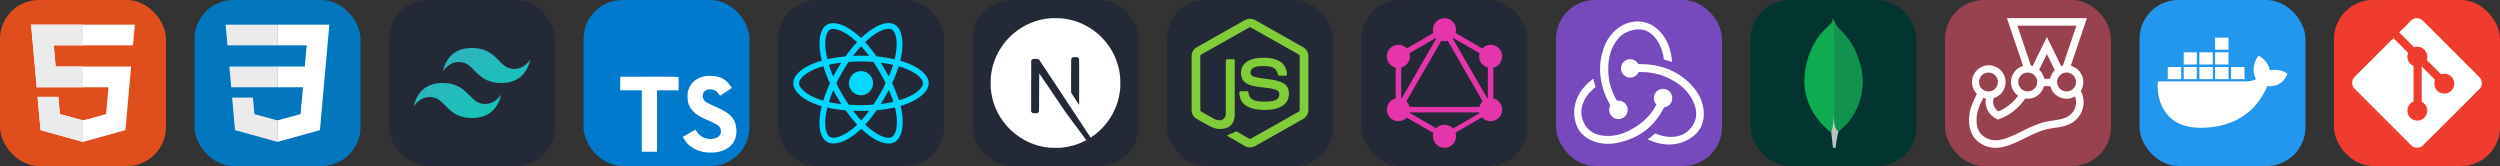 
  <svg width="723" height="48" viewBox="0 0 3856 256" fill="none" xmlns="http://www.w3.org/2000/svg" xmlns:xlink="http://www.w3.org/1999/xlink" version="1.1">
    
        <rect x="0" y="0" width="3856" height="256" fill="#333333" stroke="none"/>
    
        <g transform="translate(0, 0)">
          <svg xmlns="http://www.w3.org/2000/svg" width="256" height="256" fill="none" viewBox="0 0 256 256"><rect width="256" height="256" fill="#E14E1D" rx="60"/><path fill="#fff" d="M48 38L56.61 134.593H167.32L163.605 176.023L127.959 185.661L92.38 176.037L90.001 149.435H57.939L62.524 200.716L127.951 218.888L193.461 200.716L202.244 102.655H85.824L82.901 69.945H205.041H205.139L208 38H48Z"/><path fill="#EBEBEB" d="M128 38H48L56.61 134.593H128V102.655H85.824L82.901 69.945H128V38Z"/><path fill="#EBEBEB" d="M128 185.647L127.959 185.661L92.38 176.037L90.001 149.435H57.939L62.524 200.716L127.951 218.888L128 218.874V185.647Z"/></svg>
        </g>
         
        <g transform="translate(300, 0)">
          <svg width="256" height="256" viewBox="0 0 256 256" fill="none" xmlns="http://www.w3.org/2000/svg">
<rect width="256" height="256" rx="60" fill="#0277BD"/>
<path d="M53.753 102.651L56.615 134.593H128.096V102.651H53.753Z" fill="#EBEBEB"/>
<path d="M128.095 38H127.985H48L50.904 69.942H128.095V38Z" fill="#EBEBEB"/>
<path d="M128.095 218.841V185.608L127.955 185.645L92.381 176.04L90.107 150.564H72.821H58.042L62.517 200.718L127.948 218.882L128.095 218.841Z" fill="#EBEBEB"/>
<path d="M167.318 134.593L163.61 176.019L127.985 185.635V218.866L193.468 200.718L193.948 195.321L201.454 111.229L202.233 102.651L208 38H127.985V69.942H172.994L170.088 102.651H127.985V134.593H167.318Z" fill="white"/>
</svg>

        </g>
         
        <g transform="translate(600, 0)">
          <svg xmlns="http://www.w3.org/2000/svg" width="256" height="256" fill="none" viewBox="0 0 256 256"><rect width="256" height="256" fill="#242938" rx="60"/><path fill="url(#paint0_linear_2_119)" fill-rule="evenodd" d="M83 110C88.999 86.001 104.001 74 128 74C164 74 168.5 101 186.5 105.5C198.501 108.501 209 104.001 218 92C212.001 115.999 196.999 128 173 128C137 128 132.5 101 114.5 96.5C102.499 93.499 92 97.999 83 110ZM38 164C43.999 140.001 59.001 128 83 128C119 128 123.5 155 141.5 159.5C153.501 162.501 164 158.001 173 146C167.001 169.999 151.999 182 128 182C92 182 87.5 155 69.5 150.5C57.499 147.499 47 151.999 38 164Z" clip-rule="evenodd"/><defs><linearGradient id="paint0_linear_2_119" x1="86.5" x2="163.5" y1="74" y2="185.5" gradientUnits="userSpaceOnUse"><stop stop-color="#32B1C1"/><stop offset="1" stop-color="#14C6B7"/></linearGradient></defs></svg>
        </g>
         
        <g transform="translate(900, 0)">
          <svg xmlns="http://www.w3.org/2000/svg" width="256" height="256" fill="none" viewBox="0 0 256 256"><rect width="256" height="256" fill="#007ACC" rx="60"/><path fill="#fff" d="M56.611 128.849L56.53 139.333H73.19H89.85L89.85 186.673V234.012H101.635H113.419V186.673L113.419 139.333H130.079H146.739V129.052C146.739 123.363 146.618 118.609 146.455 118.487C146.333 118.325 126.056 118.243 101.472 118.284L56.733 118.406L56.611 128.849Z"/><path fill="#fff" d="M206.567 118.108C213.068 119.734 218.026 122.619 222.577 127.332C224.934 129.852 228.428 134.444 228.713 135.541C228.794 135.866 217.66 143.343 210.915 147.528C210.671 147.691 209.695 146.634 208.598 145.009C205.307 140.214 201.853 138.141 196.57 137.776C188.809 137.247 183.811 141.311 183.852 148.097C183.852 150.088 184.136 151.266 184.949 152.892C186.655 156.427 189.825 158.54 199.781 162.847C218.107 170.731 225.949 175.932 230.826 183.327C236.271 191.576 237.49 204.742 233.792 214.535C229.729 225.181 219.651 232.414 205.469 234.812C201.081 235.584 190.678 235.462 185.965 234.609C175.684 232.78 165.932 227.701 159.918 221.037C157.561 218.436 152.969 211.65 153.254 211.162C153.375 211 154.432 210.35 155.61 209.659C156.748 209.009 161.056 206.53 165.119 204.173L172.474 199.906L174.018 202.182C176.172 205.473 180.885 209.984 183.73 211.487C191.897 215.795 203.113 215.185 208.639 210.228C210.996 208.074 211.971 205.839 211.971 202.548C211.971 199.581 211.605 198.281 210.061 196.046C208.07 193.202 204.007 190.804 192.466 185.806C179.26 180.117 173.571 176.582 168.37 170.974C165.363 167.724 162.518 162.522 161.34 158.174C160.365 154.558 160.121 145.496 160.893 141.839C163.615 129.08 173.246 120.181 187.143 117.539C191.654 116.686 202.137 117.011 206.567 118.108Z"/></svg>
        </g>
         
        <g transform="translate(1200, 0)">
          <svg xmlns="http://www.w3.org/2000/svg" width="256" height="256" fill="none" viewBox="0 0 256 256"><rect width="256" height="256" fill="#242938" rx="60"/><path fill="#00D8FF" d="M128.001 146.951C138.305 146.951 146.657 138.598 146.657 128.295C146.657 117.992 138.305 109.639 128.001 109.639C117.698 109.639 109.345 117.992 109.345 128.295C109.345 138.598 117.698 146.951 128.001 146.951Z"/><path fill-rule="evenodd" stroke="#00D8FF" stroke-width="8.911" d="M128.002 90.363C153.05 90.363 176.319 93.957 193.864 99.998C215.003 107.275 228 118.306 228 128.295C228 138.704 214.226 150.423 191.525 157.944C174.363 163.63 151.779 166.598 128.002 166.598C103.624 166.598 80.539 163.812 63.183 157.881C41.225 150.376 28 138.506 28 128.295C28 118.387 40.41 107.441 61.252 100.175C78.862 94.035 102.705 90.363 127.998 90.363H128.002Z" clip-rule="evenodd"/><path fill-rule="evenodd" stroke="#00D8FF" stroke-width="8.911" d="M94.981 109.438C107.495 87.74 122.232 69.378 136.23 57.197C153.094 42.521 169.144 36.773 177.796 41.762C186.813 46.962 190.084 64.75 185.259 88.171C181.614 105.879 172.9 126.925 161.021 147.523C148.842 168.641 134.897 187.247 121.09 199.315C103.619 214.587 86.728 220.114 77.883 215.013C69.3 210.067 66.018 193.846 70.136 172.161C73.615 153.838 82.345 131.349 94.977 109.438L94.981 109.438Z" clip-rule="evenodd"/><path fill-rule="evenodd" stroke="#00D8FF" stroke-width="8.911" d="M95.012 147.578C82.463 125.904 73.919 103.962 70.353 85.752C66.06 63.811 69.095 47.035 77.74 42.032C86.749 36.816 103.792 42.866 121.674 58.744C135.194 70.748 149.077 88.805 160.99 109.383C173.204 130.481 182.358 151.856 185.919 169.844C190.425 192.608 186.778 210.001 177.941 215.116C169.367 220.08 153.676 214.825 136.945 200.427C122.809 188.263 107.685 169.468 95.012 147.578Z" clip-rule="evenodd"/></svg>
        </g>
         
        <g transform="translate(1500, 0)">
          <svg xmlns="http://www.w3.org/2000/svg" width="256" height="256" fill="none" viewBox="0 0 256 256"><rect width="256" height="256" fill="#242938" rx="60"/><path fill="#fff" d="M121.451 28.054C121.021 28.093 119.652 28.23 118.42 28.327C90.014 30.889 63.406 46.216 46.553 69.774C37.169 82.873 31.167 97.731 28.899 113.469C28.098 118.963 28 120.586 28 128.034C28 135.483 28.098 137.106 28.899 142.599C34.334 180.155 61.06 211.71 97.306 223.401C103.797 225.493 110.639 226.92 118.42 227.78C121.451 228.112 134.549 228.112 137.58 227.78C151.011 226.294 162.389 222.971 173.611 217.242C175.331 216.363 175.664 216.128 175.429 215.933C175.273 215.815 167.941 205.981 159.144 194.095L143.152 172.492L123.112 142.834C112.086 126.529 103.015 113.195 102.936 113.195C102.858 113.176 102.78 126.353 102.741 142.443C102.682 170.615 102.663 171.749 102.311 172.413C101.803 173.371 101.412 173.762 100.59 174.193C99.965 174.505 99.417 174.564 96.465 174.564H93.083L92.184 173.997C91.597 173.626 91.167 173.137 90.874 172.57L90.463 171.69L90.502 132.492L90.561 93.274L91.167 92.511C91.48 92.101 92.145 91.573 92.614 91.319C93.415 90.928 93.728 90.888 97.111 90.888C101.099 90.888 101.763 91.045 102.8 92.179C103.093 92.492 113.943 108.836 126.925 128.523C139.906 148.21 157.658 175.092 166.377 188.288L182.213 212.277L183.015 211.749C190.111 207.135 197.619 200.566 203.562 193.723C216.211 179.197 224.364 161.485 227.101 142.599C227.902 137.106 228 135.483 228 128.034C228 120.586 227.902 118.963 227.101 113.469C221.666 75.913 194.94 44.359 158.694 32.668C152.301 30.595 145.498 29.168 137.873 28.308C135.996 28.112 123.073 27.897 121.451 28.054ZM162.389 88.543C163.327 89.012 164.09 89.911 164.364 90.849C164.52 91.358 164.559 102.228 164.52 126.724L164.461 161.876L158.264 152.374L152.047 142.873V117.321C152.047 100.801 152.125 91.514 152.242 91.064C152.555 89.97 153.239 89.109 154.178 88.601C154.979 88.191 155.273 88.151 158.342 88.151C161.236 88.151 161.744 88.191 162.389 88.543Z"/></svg>
        </g>
         
        <g transform="translate(1800, 0)">
          <svg xmlns="http://www.w3.org/2000/svg" width="256" height="256" fill="none" viewBox="0 0 256 256"><rect width="256" height="256" fill="#242938" rx="60"/><path fill="#81CD39" d="M119.878 31.116C124.797 28.301 131.203 28.288 136.117 31.116C160.839 45.086 185.569 59.033 210.287 73.011C214.937 75.63 218.046 80.804 217.999 86.161V170.206C218.034 175.785 214.617 181.083 209.712 183.642C185.071 197.535 160.442 211.444 135.805 225.337C130.786 228.207 124.251 227.986 119.387 224.88C112 220.598 104.6 216.336 97.212 212.058C95.702 211.158 94 210.442 92.934 208.978C93.877 207.708 95.562 207.55 96.931 206.995C100.014 206.014 102.847 204.44 105.679 202.913C106.396 202.423 107.27 202.611 107.957 203.049C114.274 206.671 120.536 210.399 126.874 213.986C128.226 214.767 129.595 213.73 130.751 213.086C154.931 199.419 179.141 185.805 203.318 172.134C204.214 171.703 204.709 170.752 204.636 169.771C204.653 142.046 204.64 114.317 204.645 86.592C204.747 85.478 204.103 84.455 203.096 83.999C178.541 70.17 153.997 56.321 129.446 42.488C128.575 41.889 127.426 41.888 126.554 42.484C102.002 56.321 77.464 70.183 52.912 84.011C51.909 84.468 51.236 85.475 51.355 86.592C51.36 114.317 51.355 142.046 51.355 169.775C51.268 170.756 51.801 171.687 52.691 172.109C59.242 175.824 65.802 179.513 72.358 183.216C76.052 185.203 80.586 186.385 84.656 184.862C88.246 183.574 90.763 179.909 90.695 176.097C90.729 148.534 90.678 120.967 90.72 93.408C90.631 92.184 91.791 91.173 92.981 91.288C96.129 91.267 99.281 91.246 102.429 91.297C103.743 91.267 104.647 92.585 104.485 93.817C104.472 121.555 104.519 149.293 104.464 177.03C104.472 184.423 101.435 192.467 94.597 196.084C86.174 200.447 75.762 199.522 67.44 195.338C60.236 191.742 53.36 187.498 46.284 183.646C41.366 181.101 37.966 175.782 38.001 170.207V86.161C37.949 80.693 41.182 75.425 45.976 72.844C70.613 58.941 95.246 45.026 119.878 31.116Z"/><path fill="#81CD39" d="M141.372 89.335C152.117 88.643 163.62 88.925 173.289 94.219C180.776 98.275 184.926 106.789 185.058 115.106C184.849 116.227 183.676 116.846 182.605 116.769C179.488 116.765 176.369 116.812 173.252 116.748C171.929 116.799 171.161 115.58 170.995 114.411C170.099 110.431 167.928 106.49 164.183 104.57C158.433 101.692 151.767 101.837 145.497 101.897C140.92 102.139 135.998 102.536 132.12 105.227C129.143 107.266 128.239 111.382 129.301 114.697C130.303 117.077 133.05 117.845 135.299 118.553C148.248 121.94 161.97 121.602 174.672 126.059C179.931 127.876 185.075 131.409 186.875 136.915C189.23 144.295 188.198 153.115 182.947 159.039C178.689 163.914 172.488 166.568 166.303 168.009C158.075 169.844 149.536 169.891 141.18 169.076C133.323 168.18 125.146 166.116 119.081 160.763C113.894 156.259 111.361 149.241 111.612 142.469C111.672 141.325 112.811 140.527 113.907 140.621C117.046 140.596 120.186 140.587 123.325 140.626C124.58 140.536 125.509 141.62 125.574 142.802C126.152 146.593 127.577 150.573 130.884 152.82C137.264 156.937 145.271 156.655 152.577 156.77C158.63 156.502 165.425 156.421 170.364 152.42C172.97 150.138 173.742 146.32 173.038 143.036C172.275 140.263 169.374 138.971 166.883 138.126C154.1 134.083 140.224 135.55 127.565 130.977C122.425 129.161 117.455 125.727 115.481 120.447C112.726 112.974 113.988 103.73 119.789 98.006C125.445 92.312 133.609 90.119 141.372 89.335V89.335"/></svg>
        </g>
         
        <g transform="translate(2100, 0)">
          <svg xmlns="http://www.w3.org/2000/svg" width="256" height="256" fill="none" viewBox="0 0 256 256"><rect width="256" height="256" fill="#242938" rx="60"/><path fill="#E535AB" d="M47.862 176.192L55.204 180.431L136.997 38.766L129.655 34.527L47.862 176.192Z"/><path fill="#E535AB" d="M209.766 164.875H46.181V173.353H209.766V164.875Z"/><path fill="#E535AB" d="M49.418 169.637L131.241 216.879L135.48 209.537L53.657 162.295L49.418 169.637Z"/><path fill="#E535AB" d="M120.498 46.512L202.321 93.754L206.56 86.412L124.737 39.17L120.498 46.512Z"/><path fill="#E535AB" d="M49.44 86.38L53.679 93.722L135.503 46.48L131.264 39.138L49.44 86.38Z"/><path fill="#E535AB" d="M119.02 38.767L200.812 180.432L208.154 176.193L126.362 34.529L119.02 38.767Z"/><path fill="#E535AB" d="M61.145 80.758H52.667V175.242H61.145V80.758Z"/><path fill="#E535AB" d="M203.331 80.758H194.853V175.242H203.331V80.758Z"/><path fill="#E535AB" d="M126.095 206.877L129.798 213.291L200.962 172.203L197.259 165.79L126.095 206.877Z"/><path fill="#E535AB" d="M214.567 178C209.664 186.529 198.734 189.44 190.205 184.537C181.676 179.634 178.765 168.705 183.668 160.176C188.571 151.646 199.501 148.735 208.03 153.638C216.61 158.592 219.521 169.471 214.567 178Z"/><path fill="#E535AB" d="M72.279 95.824C67.376 104.353 56.446 107.265 47.917 102.362C39.388 97.459 36.477 86.529 41.38 78C46.283 69.471 57.212 66.56 65.742 71.463C74.271 76.417 77.182 87.295 72.279 95.824Z"/><path fill="#E535AB" d="M41.431 178C36.528 169.471 39.439 158.592 47.968 153.638C56.497 148.735 67.376 151.646 72.33 160.176C77.233 168.705 74.322 179.583 65.793 184.537C57.212 189.44 46.334 186.529 41.431 178Z"/><path fill="#E535AB" d="M183.719 95.824C178.816 87.295 181.727 76.417 190.256 71.463C198.786 66.56 209.664 69.471 214.618 78C219.521 86.529 216.61 97.408 208.081 102.362C199.552 107.265 188.622 104.353 183.719 95.824Z"/><path fill="#E535AB" d="M127.999 228C118.142 228 110.175 220.033 110.175 210.176C110.175 200.319 118.142 192.351 127.999 192.351C137.856 192.351 145.823 200.319 145.823 210.176C145.823 219.982 137.856 228 127.999 228Z"/><path fill="#E535AB" d="M127.999 63.649C118.142 63.649 110.175 55.681 110.175 45.824C110.175 35.967 118.142 28 127.999 28C137.856 28 145.823 35.967 145.823 45.824C145.823 55.681 137.856 63.649 127.999 63.649Z"/></svg>
        </g>
         
        <g transform="translate(2400, 0)">
          <svg width="256" height="256" viewBox="0 0 256 256" fill="none" xmlns="http://www.w3.org/2000/svg">
<rect width="256" height="256" rx="60" fill="#764ABC"/>
<path d="M166.579 165.599C173.96 164.835 179.559 158.472 179.304 150.837C179.05 143.202 172.687 137.094 165.052 137.094H164.543C156.653 137.348 150.545 143.965 150.799 151.855C151.054 155.673 152.581 158.981 154.871 161.272C146.218 178.324 132.984 190.795 113.132 201.23C99.643 208.356 85.645 210.901 71.647 209.12C60.194 207.593 51.287 202.502 45.687 194.104C37.543 181.633 36.78 168.144 43.651 154.655C48.487 144.983 56.122 137.857 60.958 134.294C59.94 130.986 58.413 125.386 57.649 121.314C20.746 148.038 24.563 184.178 35.761 201.23C44.16 213.955 61.212 221.845 80.046 221.845C85.136 221.845 90.226 221.336 95.317 220.063C127.894 213.701 152.581 194.358 166.579 165.599V165.599Z" fill="white"/>
<path d="M211.372 134.04C192.03 111.388 163.525 98.918 130.948 98.918H126.876C124.585 94.336 119.749 91.282 114.405 91.282H113.896C106.006 91.537 99.898 98.154 100.152 106.044C100.407 113.679 106.769 119.787 114.405 119.787H114.914C120.513 119.533 125.349 115.97 127.385 111.134H131.966C151.308 111.134 169.633 116.733 186.176 127.677C198.901 136.076 208.064 147.02 213.154 160.254C217.481 170.943 217.226 181.378 212.645 190.286C205.519 203.775 193.557 211.156 177.777 211.156C167.597 211.156 157.926 208.102 152.835 205.811C150.036 208.356 144.946 212.428 141.383 214.973C152.326 220.063 163.525 222.863 174.214 222.863C198.647 222.863 216.717 209.374 223.589 195.885C230.97 181.124 230.461 155.673 211.372 134.04Z" fill="white"/>
<path d="M82.082 169.926C82.337 177.561 88.699 183.669 96.335 183.669H96.844C104.733 183.414 110.842 176.797 110.587 168.907C110.333 161.272 103.97 155.164 96.335 155.164H95.826C95.317 155.164 94.553 155.164 94.044 155.419C83.609 138.112 79.283 119.278 80.81 98.918C81.828 83.647 86.918 70.413 95.826 59.469C103.206 50.052 117.459 45.471 127.13 45.216C154.108 44.707 165.561 78.302 166.324 91.791C169.633 92.555 175.232 94.337 179.05 95.609C175.996 54.379 150.545 33 126.112 33C103.206 33 82.082 49.543 73.683 73.976C61.976 106.553 69.611 137.857 83.864 162.545C82.591 164.326 81.828 167.126 82.082 169.926V169.926Z" fill="white"/>
</svg>

        </g>
         
        <g transform="translate(2700, 0)">
          <svg xmlns="http://www.w3.org/2000/svg" width="256" height="256" fill="none" viewBox="0 0 256 256"><rect width="256" height="256" fill="#023430" rx="60"/><path fill="#10AA50" d="M171.173 107.591C160.636 61.11 138.676 48.736 133.074 39.989C130.764 36.135 128.717 32.13 126.949 28C126.653 32.129 126.109 34.731 122.599 37.862C115.552 44.145 85.622 68.535 83.103 121.348C80.756 170.59 119.303 200.953 124.395 204.092C128.311 206.019 133.08 204.133 135.407 202.364C153.988 189.612 179.376 155.614 171.193 107.591"/><path fill="#B8C4C2" d="M128.545 177.871C127.575 190.059 126.88 197.141 124.416 204.106C124.416 204.106 126.033 215.709 127.169 228H131.188C132.147 219.345 133.61 210.753 135.572 202.268C130.369 199.708 128.745 188.566 128.545 177.871Z"/><path fill="#12924F" d="M135.565 202.275C130.307 199.846 128.786 188.469 128.552 177.871C129.852 160.388 130.231 142.849 129.688 125.326C129.412 116.132 129.818 40.168 127.423 29.046C129.062 32.813 130.949 36.466 133.074 39.982C138.676 48.736 160.643 61.11 171.173 107.591C179.376 155.532 154.126 189.44 135.565 202.275Z"/></svg>
        </g>
         
        <g transform="translate(3000, 0)">
          <svg width="256" height="256" viewBox="0 0 256 256" fill="none" xmlns="http://www.w3.org/2000/svg">
<rect width="256" height="256" rx="60" fill="#99424F"/>
<path d="M213.353 126.495C213.353 114.45 205.073 104.317 193.956 101.422L218.854 28H95.461L120.418 101.654C109.647 104.781 101.715 114.74 101.715 126.552C101.715 135.238 106.057 142.939 112.658 147.687C110.053 151.393 107.042 154.81 103.625 158.052C97.198 164.074 90.076 168.706 82.375 171.775C75.426 167.085 72.415 158.805 75.137 151.393C85.733 148.151 93.434 138.249 93.434 126.61C93.434 112.308 81.796 100.727 67.551 100.727C53.249 100.727 41.61 112.366 41.61 126.668C41.61 133.732 44.506 140.218 49.138 144.85C48.733 145.661 48.327 146.471 47.922 147.34C44.042 155.331 39.642 164.364 37.962 174.497C34.604 194.763 40.105 211.034 53.365 220.241C60.834 225.394 69.057 228 77.916 228C93.145 228 108.605 220.357 123.544 212.945C134.199 207.676 145.2 202.175 156.028 199.511C160.024 198.527 164.193 197.948 168.594 197.311C177.511 196.037 186.718 194.705 194.998 189.899C204.668 184.283 211.269 174.902 213.18 164.132C214.627 155.852 213.18 147.514 209.474 140.218C211.964 136.222 213.353 131.532 213.353 126.495V126.495ZM202.062 126.495C202.062 134.543 195.519 141.086 187.47 141.086C179.422 141.086 172.879 134.543 172.879 126.495C172.879 123.889 173.573 121.399 174.789 119.257C175.253 118.446 175.832 117.635 176.411 116.94C176.99 116.246 177.685 115.609 178.437 115.03L178.495 114.972C178.958 114.624 179.48 114.277 180.001 113.929C180.001 113.929 180.059 113.929 180.059 113.871C180.29 113.756 180.522 113.582 180.753 113.466C180.811 113.466 180.869 113.408 180.927 113.408C181.159 113.292 181.448 113.177 181.738 113.061C182.027 112.945 182.317 112.829 182.548 112.713C182.606 112.713 182.664 112.655 182.722 112.655C182.954 112.598 183.185 112.482 183.417 112.424C183.475 112.424 183.591 112.366 183.649 112.366C183.938 112.308 184.17 112.25 184.459 112.192H184.517L185.386 112.019C185.444 112.019 185.559 112.019 185.617 111.961C185.849 111.961 186.081 111.903 186.312 111.903H186.602C186.891 111.903 187.181 111.845 187.528 111.845H188.281C188.513 111.845 188.686 111.845 188.918 111.903H189.034C189.497 111.961 189.96 112.019 190.423 112.134C197.024 113.524 202.062 119.43 202.062 126.495V126.495ZM111.616 39.581H202.699L181.796 101.248C180.927 101.422 180.059 101.712 179.19 102.001L157.187 57.126L135.125 101.712C134.257 101.422 133.33 101.248 132.404 101.075L111.616 39.581ZM153.017 121.457C151.917 116.014 149.138 111.15 145.2 107.56L157.187 83.356L169.288 108.081C165.698 111.671 163.093 116.246 162.05 121.457H153.017ZM124.008 112.308C124.297 112.25 124.529 112.192 124.818 112.134H124.992C125.224 112.076 125.455 112.076 125.687 112.019H125.918C126.15 112.019 126.324 111.961 126.555 111.961H128.814C129.045 111.961 129.219 112.019 129.393 112.019C129.509 112.019 129.566 112.019 129.682 112.076C129.914 112.134 130.088 112.134 130.319 112.192C130.377 112.192 130.435 112.192 130.551 112.25C130.84 112.308 131.13 112.366 131.361 112.424H131.419C131.651 112.482 131.883 112.54 132.114 112.655C132.172 112.655 132.23 112.713 132.346 112.713C132.52 112.771 132.751 112.829 132.925 112.945C132.983 112.945 133.041 113.003 133.099 113.003C133.33 113.119 133.562 113.177 133.793 113.292H133.851C134.141 113.408 134.372 113.524 134.604 113.698H134.662C134.894 113.814 135.125 113.987 135.357 114.103C135.415 114.103 135.415 114.161 135.473 114.161C135.704 114.277 135.878 114.45 136.11 114.566L136.167 114.624C136.862 115.145 137.499 115.724 138.136 116.303L138.194 116.361C138.773 116.998 139.352 117.693 139.815 118.446C141.321 120.762 142.189 123.483 142.189 126.437C142.189 134.485 135.646 141.028 127.598 141.028C119.549 141.028 113.006 134.485 113.006 126.437C112.948 119.662 117.638 113.929 124.008 112.308V112.308ZM67.03 111.903C75.079 111.903 81.622 118.446 81.622 126.495C81.622 134.543 75.079 141.086 67.03 141.086C58.982 141.086 52.438 134.543 52.438 126.495C52.438 118.446 58.982 111.903 67.03 111.903ZM201.715 162.105C200.441 169.517 195.866 176.002 189.149 179.882C182.838 183.53 175.079 184.688 166.914 185.846C162.456 186.483 157.766 187.178 153.249 188.278C141.205 191.231 129.624 197.021 118.391 202.58C104.031 209.702 90.481 216.419 77.916 216.419C71.373 216.419 65.525 214.566 59.966 210.687C47.227 201.885 47.864 185.383 49.37 176.35C50.759 167.896 54.639 159.963 58.345 152.378C58.576 151.914 58.75 151.509 58.982 151.046C60.255 151.509 61.587 151.856 62.977 152.088C60.777 164.364 67.03 177.045 79.19 183.298L81.39 184.456L83.764 183.588C93.898 179.998 103.278 174.149 111.558 166.332C116.249 161.932 120.244 157.184 123.602 152.03C124.934 152.262 126.266 152.32 127.598 152.32C139.642 152.32 149.775 144.039 152.67 132.922H162.398C165.293 144.097 175.426 152.32 187.47 152.32C192.276 152.32 196.735 150.988 200.557 148.73C202.062 153.072 202.525 157.589 201.715 162.105V162.105Z" fill="white"/>
</svg>

        </g>
         
        <g transform="translate(3300, 0)">
          <svg xmlns="http://www.w3.org/2000/svg" width="256" height="256" fill="none" viewBox="0 0 256 256"><rect width="256" height="256" fill="#2396ED" rx="60"/><path fill="#fff" d="M141.187 122.123H161.904V103.379H141.187V122.123ZM116.525 122.123H137.241V103.379H116.525V122.123ZM92.355 122.123H113.072V103.379H92.355V122.123ZM68.186 122.123H88.409V103.379H68.186V122.123ZM43.523 122.123H64.24V103.379H43.523V122.123ZM68.186 99.433H88.409V80.69H68.186V99.433ZM92.355 99.433H113.072V80.69H92.355V99.433ZM116.525 99.433H137.241V80.69H116.525V99.433ZM116.525 76.744H137.241V58H116.525V76.744ZM228 113.738C228 113.738 219.121 105.352 200.871 108.312C198.898 94.007 183.607 85.622 183.607 85.622C183.607 85.622 169.303 102.886 179.661 122.123C176.702 123.603 171.769 125.576 164.37 125.576H28.726C26.259 134.948 26.259 197.097 94.328 197.097C143.16 197.097 179.661 174.408 196.925 132.974C222.574 134.948 228 113.738 228 113.738Z"/></svg>
        </g>
         
        <g transform="translate(3600, 0)">
          <svg xmlns="http://www.w3.org/2000/svg" width="256" height="256" fill="none" viewBox="0 0 256 256"><rect width="256" height="256" fill="#F03C2E" rx="60"/><g clip-path="url(#clip0_7_283)"><path fill="#fff" d="M224.225 119.094L136.906 31.775C135.711 30.579 134.291 29.63 132.729 28.982C131.166 28.335 129.491 28.002 127.8 28.002C126.109 28.002 124.434 28.335 122.871 28.982C121.309 29.63 119.889 30.579 118.694 31.775L100.569 49.9L123.569 72.9C128.919 71.025 135.044 72.306 139.306 76.569C141.335 78.601 142.752 81.164 143.394 83.963C144.036 86.763 143.878 89.686 142.937 92.4L165.106 114.569C170.469 112.719 176.656 113.912 180.937 118.206C182.361 119.63 183.49 121.32 184.26 123.18C185.03 125.04 185.426 127.033 185.426 129.046C185.425 131.059 185.029 133.052 184.258 134.912C183.487 136.771 182.358 138.461 180.934 139.884C179.511 141.308 177.821 142.436 175.961 143.206C174.101 143.977 172.108 144.373 170.095 144.372C168.082 144.372 166.088 143.975 164.229 143.205C162.369 142.434 160.679 141.305 159.256 139.881C154.756 135.381 153.644 128.756 155.919 123.212L135.244 102.537V156.944C136.745 157.686 138.116 158.666 139.306 159.844C140.729 161.267 141.858 162.956 142.629 164.816C143.399 166.675 143.795 168.668 143.795 170.681C143.795 172.694 143.399 174.687 142.629 176.546C141.858 178.406 140.729 180.096 139.306 181.519C137.883 182.942 136.193 184.071 134.334 184.841C132.474 185.611 130.481 186.008 128.469 186.008C126.456 186.008 124.463 185.611 122.604 184.841C120.744 184.071 119.054 182.942 117.631 181.519C116.206 180.096 115.076 178.407 114.305 176.548C113.533 174.688 113.136 172.694 113.136 170.681C113.136 168.668 113.533 166.675 114.305 164.815C115.076 162.955 116.206 161.266 117.631 159.844C119.112 158.369 120.756 157.25 122.65 156.5V101.587C120.825 100.837 119.112 99.731 117.631 98.244C115.479 96.094 114.016 93.353 113.428 90.368C112.841 87.384 113.155 84.292 114.331 81.487L91.644 58.812L31.769 118.625C30.572 119.821 29.622 121.241 28.974 122.804C28.326 124.367 27.992 126.042 27.992 127.734C27.992 129.426 28.326 131.102 28.974 132.665C29.622 134.228 30.572 135.648 31.769 136.844L119.094 224.156C120.289 225.352 121.709 226.301 123.271 226.949C124.834 227.596 126.509 227.929 128.2 227.929C129.891 227.929 131.566 227.596 133.129 226.949C134.691 226.301 136.111 225.352 137.306 224.156L224.225 137.375C225.422 136.179 226.372 134.759 227.02 133.196C227.668 131.633 228.001 129.958 228.001 128.266C228.001 126.574 227.668 124.898 227.02 123.335C226.372 121.772 225.422 120.352 224.225 119.156"/></g><defs><clipPath id="clip0_7_283"><rect width="200" height="200" fill="#fff" transform="translate(28 28)"/></clipPath></defs></svg>
        </g>
        
  </svg>
  